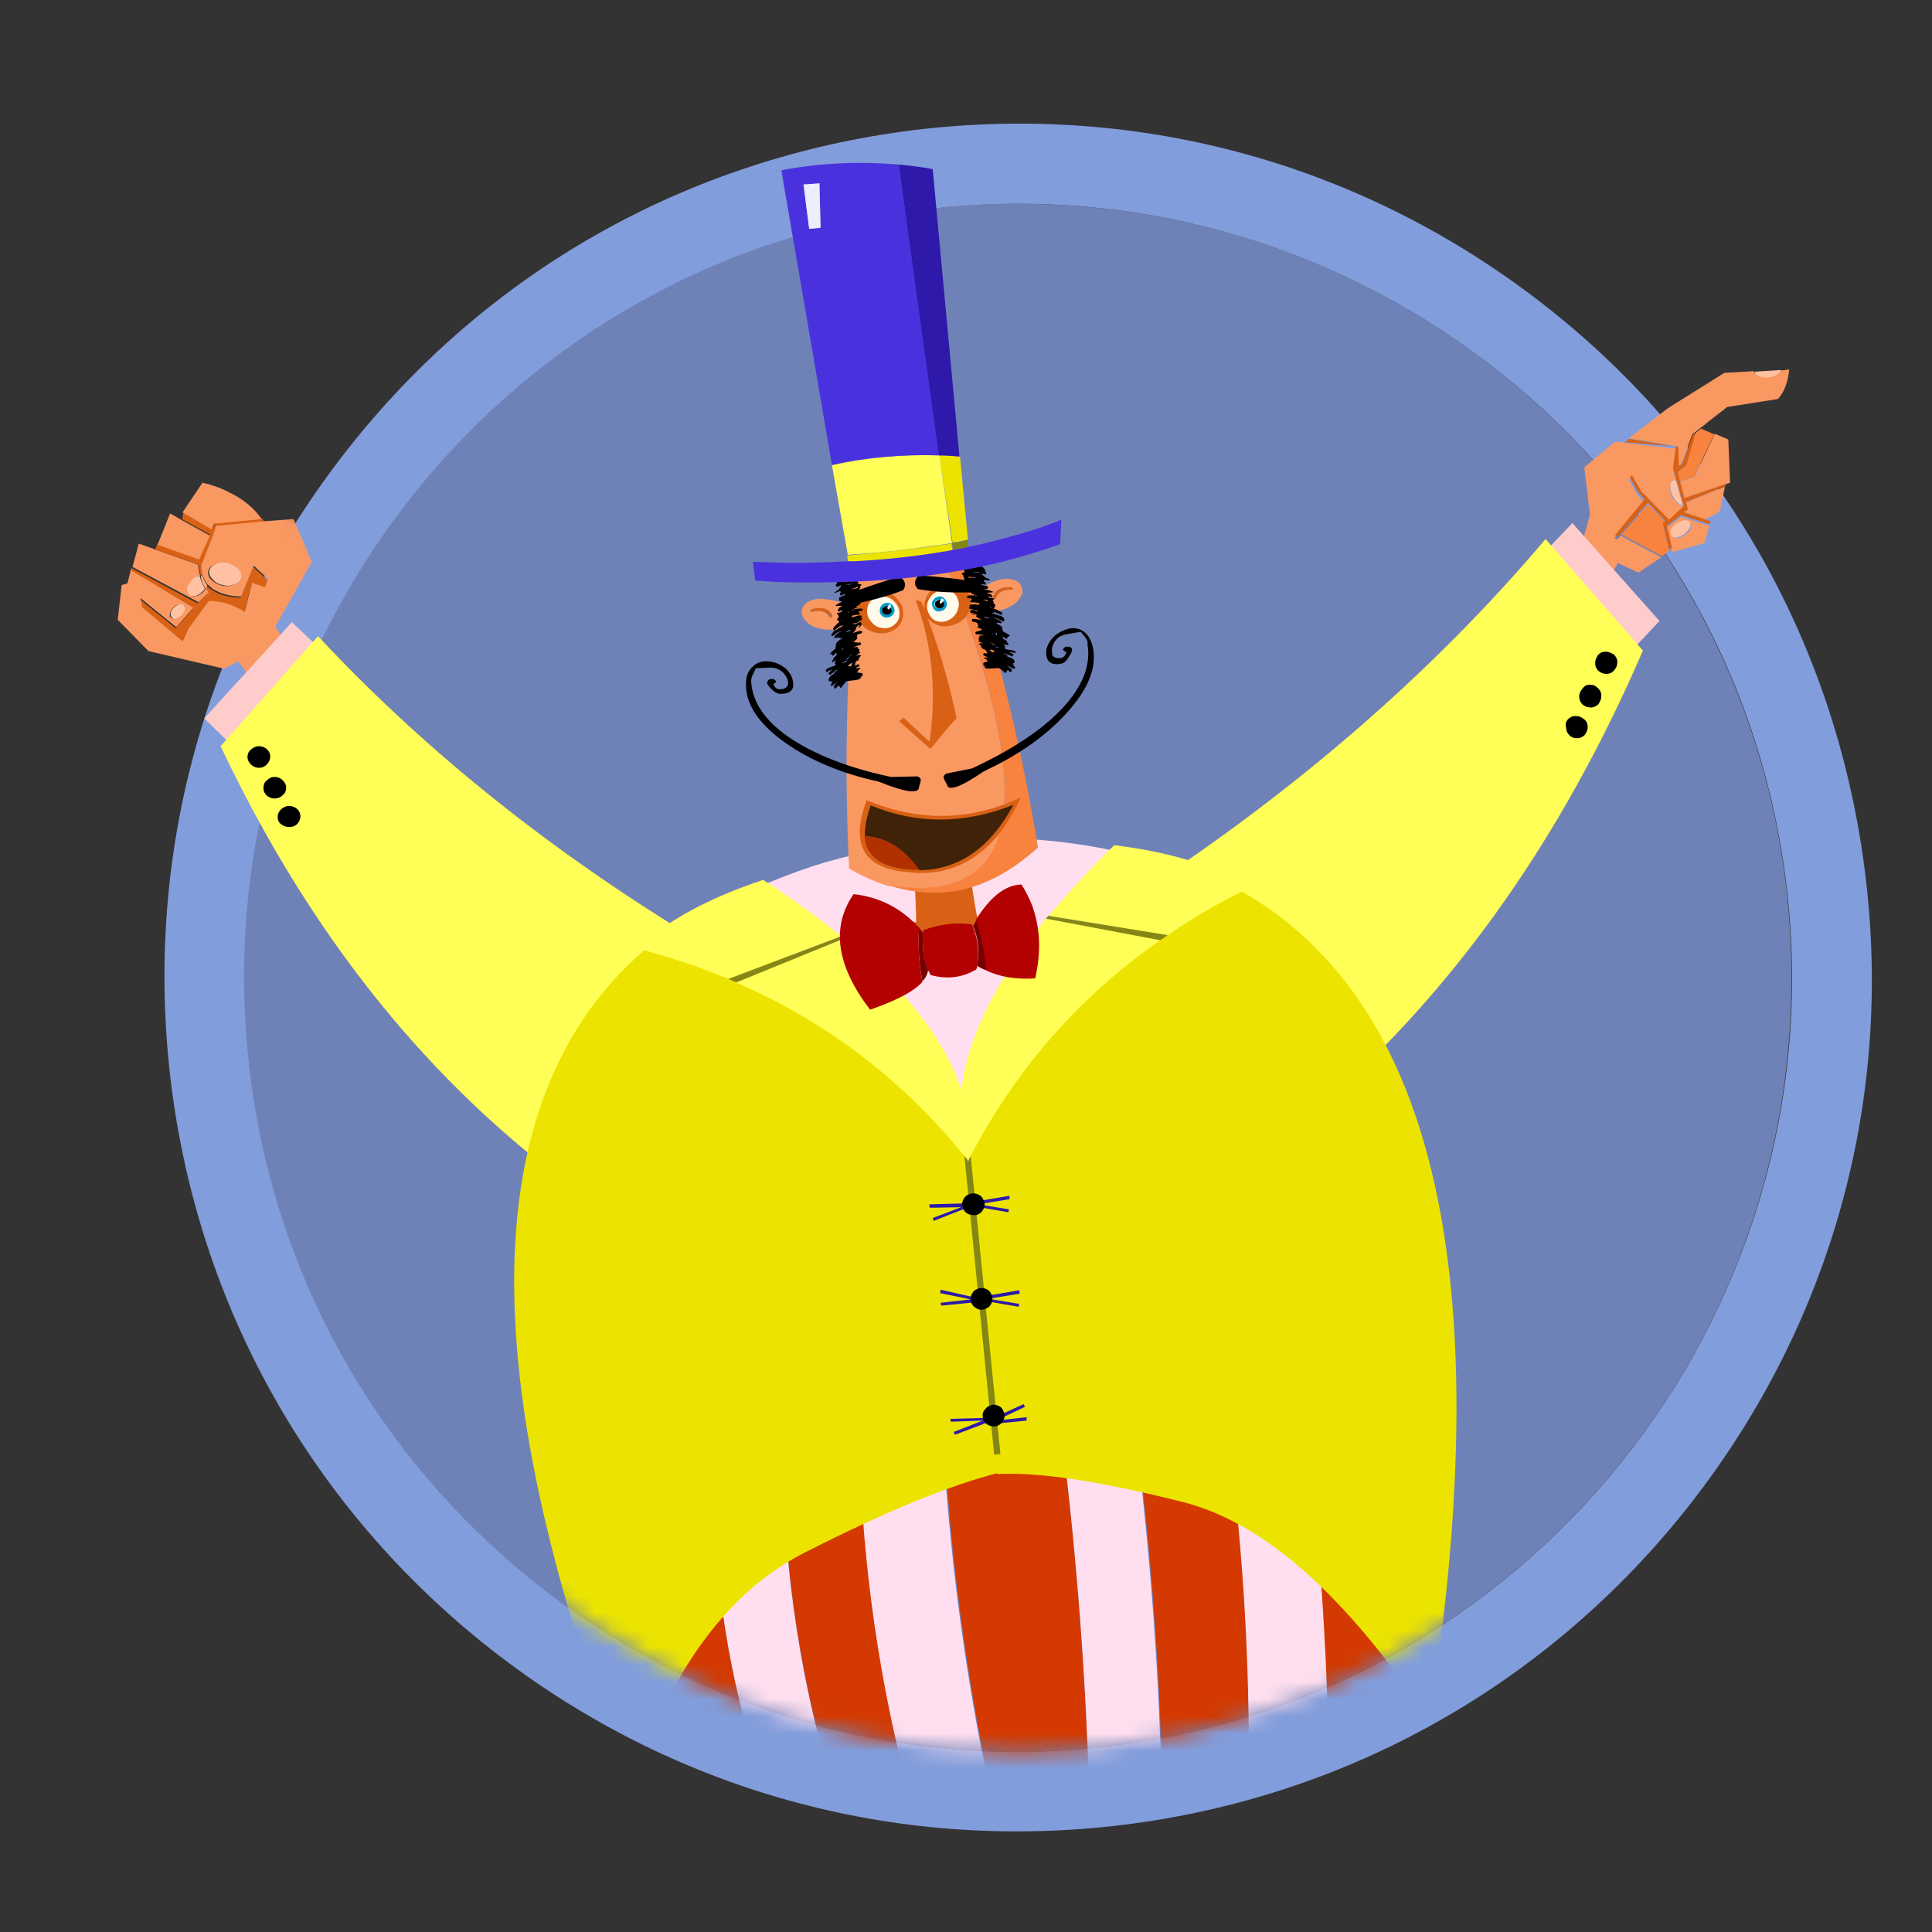 <svg width="112" height="112" viewBox="0 0 112 112" fill="none" xmlns="http://www.w3.org/2000/svg">
<rect x="0" y="0" width="112" height="112" fill="#333333" stroke="none"/>
<g id="Salaby 1" clip-path="url(#clip0_4361_2854)">
<g id="Layer 1">
<g id="Group">
<path id="Vector" d="M58.985 101.553C83.765 101.553 103.853 81.465 103.853 56.685C103.853 31.904 83.765 11.816 58.985 11.816C34.205 11.816 14.116 31.904 14.116 56.685C14.116 81.465 34.205 101.553 58.985 101.553Z" fill="#6F82B7"/>
<path id="Vector_2" d="M54.167 12.079C29.523 14.752 11.741 36.89 14.413 61.534C17.052 86.146 39.222 103.961 63.834 101.29C88.48 98.617 106.295 76.447 103.622 51.835C100.95 27.223 78.779 9.408 54.167 12.079ZM53.673 7.461C66.838 6.042 79.704 9.803 90.03 18.084C100.356 26.365 106.757 38.175 108.209 51.339C109.661 64.504 105.867 77.37 97.586 87.696C89.305 97.989 77.494 104.455 64.362 105.875C51.198 107.293 38.332 103.533 28.006 95.252C17.713 86.971 11.246 75.16 9.827 62.028C8.408 48.864 12.169 35.998 20.45 25.672C28.731 15.345 40.509 8.912 53.673 7.461Z" fill="#829DDB"/>
<g id="Clip path group">
<mask id="mask0_4361_2854" style="mask-type:luminance" maskUnits="userSpaceOnUse" x="3" y="5" width="104" height="97">
<g id="clippath">
<path id="Vector_3" d="M55.719 9.408C56.609 8.484 55.257 5.186 48.163 5.944C43.082 6.506 45.128 13.929 43.445 14.556C33.977 18.019 26.124 24.552 20.944 32.833C19.064 35.834 11.112 13.698 5.306 20.692C-2.975 30.622 13.653 54.838 14.38 61.503C17.052 86.149 39.222 103.964 63.834 101.291C88.48 98.619 106.295 76.482 103.623 51.836C103.095 46.921 101.775 42.269 99.829 38.013C98.212 34.45 108.209 22.407 105.767 19.439C104.085 17.394 90.162 24.256 88.15 22.54C79.638 15.282 68.453 11.19 56.543 11.883C55.719 11.917 55.191 9.969 55.719 9.409V9.408Z" fill="white"/>
</g>
</mask>
<g mask="url(#mask0_4361_2854)">
<g id="Group_2">
<g id="Group_3">
<g id="Layer5 368 FILL">
<path id="Vector_4" d="M11.972 33.953C12.037 34.019 12.137 34.118 12.268 34.184C12.697 34.481 13.258 34.646 13.951 34.646L14.676 32.864L15.501 33.622L15.336 34.117L14.577 33.852L14.149 35.535C13.489 35.139 12.796 34.908 12.069 34.908L10.882 36.525L10.552 37.25L8.21 35.27L8.11 34.742L10.189 36.425L11.179 35.304L7.55 33.127L7.616 32.929L11.444 34.975L12.037 34.413C11.972 34.348 11.938 34.282 11.906 34.216L11.872 34.182C11.938 34.051 11.972 33.985 11.972 33.951M15.204 30.061C15.238 30.127 15.27 30.192 15.336 30.258L12.565 30.523L12.368 31.116L11.708 32.799C11.708 32.997 11.708 33.195 11.774 33.361H11.643C11.577 33.163 11.543 32.964 11.511 32.733L9.003 31.843L9.135 31.513L11.543 32.371L12.17 30.985L10.553 30.094L10.653 29.632L12.335 30.622L12.501 30.292L15.206 30.061H15.204Z" fill="#D86115"/>
<path id="Vector_5" d="M11.543 33.393H11.577C11.643 33.657 11.742 33.887 11.874 34.118C11.84 34.184 11.808 34.25 11.742 34.283C11.61 34.415 11.479 34.514 11.314 34.548C11.148 34.581 11.017 34.581 10.917 34.482C10.818 34.416 10.786 34.317 10.786 34.152V34.118C10.819 33.953 10.885 33.821 11.017 33.656C11.116 33.524 11.248 33.425 11.413 33.391H11.545M10.355 35.01C10.486 34.976 10.586 35.01 10.651 35.043C10.717 35.109 10.751 35.209 10.751 35.308C10.751 35.44 10.685 35.539 10.586 35.638L10.52 35.704C10.454 35.77 10.355 35.836 10.257 35.869C10.159 35.903 10.059 35.903 9.993 35.836C9.928 35.77 9.894 35.704 9.894 35.605V35.571C9.894 35.44 9.96 35.34 10.059 35.241C10.125 35.175 10.191 35.109 10.29 35.076C10.29 35.042 10.322 35.042 10.356 35.01M13.82 32.964C13.985 33.13 14.051 33.295 14.017 33.459C13.983 33.622 13.852 33.789 13.654 33.855C13.457 33.954 13.192 33.986 12.961 33.921C12.698 33.887 12.467 33.755 12.334 33.59C12.169 33.425 12.103 33.26 12.137 33.096C12.17 32.932 12.268 32.799 12.467 32.7C12.49 32.7 12.512 32.689 12.533 32.666C12.73 32.567 12.961 32.567 13.226 32.6C13.423 32.7 13.654 32.798 13.82 32.963V32.964Z" fill="#FFC1A2"/>
<path id="Vector_6" d="M11.609 33.393H11.477C11.312 33.426 11.214 33.524 11.081 33.657C10.95 33.823 10.884 33.954 10.85 34.119V34.153C10.85 34.318 10.884 34.418 10.982 34.483C11.081 34.583 11.213 34.583 11.378 34.549C11.543 34.516 11.675 34.418 11.806 34.285C11.872 34.219 11.906 34.185 11.938 34.119C11.938 34.153 11.972 34.153 11.972 34.153C12.005 34.219 12.037 34.285 12.103 34.35L11.509 34.912L7.682 32.866L8.045 31.514L8.969 31.844L11.476 32.735C11.509 32.966 11.542 33.197 11.607 33.394M9.86 29.764L10.553 30.16L12.17 31.051L11.543 32.437L9.135 31.578L9.86 29.764ZM13.29 28.543C14.115 28.939 14.742 29.467 15.171 30.094L12.432 30.359L12.267 30.689L10.584 29.7L11.739 27.985C12.333 28.116 12.861 28.315 13.29 28.546M17.018 30.093L18.074 32.567L15.963 36.327L18.206 39.824L16.095 41.474L13.818 38.339L12.993 38.767L8.606 37.744L6.824 35.93L7.055 33.916L7.385 33.817L7.583 33.058L11.211 35.235L10.222 36.357L8.143 34.674L8.242 35.202L10.584 37.181L10.915 36.456L12.102 34.839C12.827 34.839 13.488 35.036 14.181 35.466L14.609 33.783L15.368 34.048L15.533 33.554L14.709 32.795L13.983 34.577C13.324 34.577 12.762 34.412 12.3 34.115C12.201 34.016 12.103 33.95 12.004 33.851C11.872 33.685 11.806 33.52 11.741 33.323C11.707 33.158 11.675 32.96 11.675 32.761L12.334 31.079L12.531 30.485L15.302 30.22L17.017 30.089M13.983 33.459C14.017 33.293 13.95 33.128 13.786 32.964C13.622 32.801 13.423 32.7 13.159 32.634C12.896 32.6 12.665 32.6 12.466 32.7C12.443 32.7 12.421 32.711 12.4 32.733C12.203 32.833 12.103 32.964 12.069 33.13C12.036 33.295 12.103 33.46 12.267 33.624C12.431 33.788 12.63 33.888 12.894 33.954C13.157 33.988 13.388 33.988 13.587 33.888C13.852 33.789 13.95 33.624 13.983 33.46M10.651 35.076C10.585 35.01 10.486 35.01 10.354 35.042C10.321 35.042 10.289 35.042 10.255 35.076C10.156 35.109 10.09 35.175 10.024 35.241C9.925 35.34 9.859 35.472 9.859 35.571V35.605C9.825 35.704 9.859 35.802 9.958 35.836C10.024 35.902 10.123 35.902 10.222 35.869C10.319 35.837 10.387 35.804 10.485 35.704C10.518 35.704 10.518 35.671 10.55 35.638C10.65 35.539 10.716 35.407 10.716 35.308C10.749 35.209 10.716 35.143 10.65 35.077L10.651 35.076Z" fill="#FA9862"/>
<path id="Vector_7" d="M11.741 33.393C11.806 33.59 11.872 33.755 12.004 33.921V33.954C11.97 34.02 11.97 34.086 11.938 34.152C11.773 33.921 11.675 33.69 11.641 33.426C11.641 33.361 11.707 33.361 11.741 33.393Z" fill="#FDAC80"/>
</g>
<g id="Layer5 369 MEMBER 0 MEMBER 0 MEMBER 0 FILL">
<path id="Vector_8" d="M13.357 43.126L11.84 41.642L16.92 36.065L18.934 37.979L13.357 43.126Z" fill="#FFCCCC"/>
</g>
<g id="Group_4">
<g id="Layer5 369 MEMBER 0 MEMBER 0 MEMBER 1 FILL">
<path id="Vector_9" d="M12.796 43.257L18.438 36.89C25.267 44.215 33.582 50.68 43.413 56.256C42.323 61.634 38.332 65.395 31.503 67.539C23.75 61.403 17.547 53.287 12.796 43.257Z" fill="#FFFF57"/>
</g>
<g id="Layer5 369 MEMBER 0 MEMBER 0 MEMBER 1 FILL_2">
<path id="Vector_10" d="M12.796 43.257L18.438 36.89C25.267 44.215 33.582 50.68 43.413 56.256C42.323 61.634 38.332 65.395 31.503 67.539C23.75 61.403 17.547 53.287 12.796 43.257Z" fill="#FFFF57"/>
</g>
</g>
<g id="Layer5 369 MEMBER 0 MEMBER 0 MEMBER 2 FILL">
<path id="Vector_11" d="M14.347 43.884C14.347 43.719 14.413 43.554 14.545 43.456C14.676 43.324 14.841 43.258 15.007 43.258C15.204 43.258 15.337 43.324 15.469 43.424C15.6 43.555 15.666 43.688 15.666 43.852C15.666 44.016 15.6 44.182 15.469 44.314C15.337 44.446 15.205 44.511 15.007 44.511C14.841 44.511 14.676 44.446 14.545 44.314C14.413 44.182 14.347 44.05 14.347 43.886V43.884Z" fill="black"/>
</g>
<g id="Layer5 369 MEMBER 0 MEMBER 0 MEMBER 3 FILL">
<path id="Vector_12" d="M15.469 46.127C15.337 45.996 15.271 45.863 15.271 45.665C15.271 45.5 15.337 45.335 15.469 45.237C15.601 45.105 15.732 45.039 15.931 45.039C16.096 45.039 16.261 45.105 16.393 45.237C16.524 45.368 16.59 45.501 16.59 45.665C16.59 45.829 16.524 45.996 16.393 46.094C16.261 46.225 16.096 46.291 15.931 46.291C15.733 46.291 15.601 46.225 15.469 46.126V46.127Z" fill="black"/>
</g>
<g id="Layer5 369 MEMBER 0 MEMBER 0 MEMBER 4 FILL">
<path id="Vector_13" d="M16.096 47.348C16.096 47.183 16.162 47.051 16.293 46.92C16.425 46.788 16.59 46.722 16.755 46.722C16.953 46.722 17.085 46.788 17.217 46.887C17.349 47.019 17.415 47.152 17.415 47.316C17.415 47.48 17.349 47.646 17.217 47.778C17.085 47.909 16.92 47.943 16.755 47.943C16.558 47.943 16.425 47.877 16.293 47.778C16.162 47.678 16.096 47.547 16.096 47.349V47.348Z" fill="black"/>
</g>
<g id="Layer5 372 FILL">
<path id="Vector_14" d="M96.959 32.007L96.925 31.841L96.628 30.588L97.453 29.961L99.102 30.489L98.805 31.479L96.957 32.007M97.948 30.292C97.883 30.192 97.783 30.16 97.652 30.192C97.486 30.226 97.355 30.258 97.223 30.39C97.058 30.489 96.96 30.621 96.926 30.752C96.861 30.884 96.893 31.017 96.96 31.083C97.026 31.182 97.125 31.214 97.29 31.182C97.422 31.148 97.587 31.083 97.719 30.985C97.884 30.853 97.95 30.754 98.016 30.622C98.016 30.457 98.016 30.358 97.95 30.292M97.586 29.73L97.817 29.565L97.717 29.137L99.994 28.213L99.697 29.665L98.807 30.127L97.586 29.73ZM97.387 27.916L98.245 27.651L99.4 25.144L100.193 25.474L100.292 27.982L100.029 28.081L97.621 28.906L97.39 27.916M91.844 27.091L93.627 25.607L94.188 25.641L94.154 25.674L97.156 26.005L96.991 27.258L97.156 27.852H96.991C96.925 27.885 96.859 27.951 96.826 28.049C96.826 28.082 96.826 28.115 96.792 28.148V28.314C96.792 28.445 96.826 28.578 96.891 28.71C96.957 28.907 97.089 29.04 97.222 29.172C97.288 29.238 97.353 29.271 97.419 29.303H97.519L97.584 29.501L96.726 30.293L95.34 28.875C95.241 28.809 95.175 28.71 95.109 28.644L94.581 27.72L94.45 27.819L94.912 28.677L95.308 29.106L93.593 31.185L93.758 31.284L93.956 31.053L96.298 32.306L94.978 33.197L93.79 32.635L91.711 36.264L89.666 34.087L91.745 31.382L92.173 29.831L91.844 27.093M103.26 21.483L103.722 21.417C103.656 22.11 103.459 22.704 103.063 23.132L100.127 23.594L98.94 24.518C98.84 24.617 98.709 24.715 98.609 24.783L98.279 25.047L98.114 25.147L97.486 26.862L97.289 26.993L97.255 25.872L94.418 25.41L96.694 23.661L99.96 21.616L101.675 21.517V21.55C101.709 21.649 101.807 21.715 101.938 21.781C102.104 21.847 102.301 21.847 102.5 21.847C102.731 21.813 102.896 21.747 103.028 21.649C103.159 21.616 103.225 21.55 103.259 21.484L103.26 21.483Z" fill="#FA9862"/>
<path id="Vector_15" d="M97.652 30.159C97.783 30.159 97.883 30.159 97.948 30.258C98.014 30.324 98.014 30.456 97.948 30.588C97.883 30.721 97.783 30.853 97.652 30.951C97.52 31.05 97.355 31.116 97.223 31.148C97.058 31.182 96.96 31.148 96.893 31.049C96.826 30.95 96.827 30.852 96.859 30.719C96.925 30.587 97.025 30.454 97.156 30.356C97.321 30.257 97.487 30.191 97.65 30.159M96.827 28.18C96.827 28.158 96.827 28.158 96.827 28.18V28.049C96.861 27.95 96.927 27.884 96.992 27.852H97.157L97.554 29.27C97.52 29.27 97.488 29.303 97.454 29.27C97.389 29.27 97.323 29.204 97.257 29.138C97.125 29.039 97.026 28.873 96.927 28.676C96.861 28.544 96.827 28.412 96.827 28.28C96.827 28.28 96.827 28.214 96.827 28.18ZM101.709 21.549L103.26 21.449V21.483C103.227 21.549 103.161 21.614 103.063 21.68C102.931 21.78 102.766 21.846 102.535 21.878C102.338 21.911 102.139 21.878 101.974 21.812C101.808 21.746 101.743 21.68 101.71 21.547L101.709 21.549Z" fill="#FFC1A2"/>
<path id="Vector_16" d="M96.53 30.258L96.399 30.39L96.761 31.941L96.333 32.238L93.991 30.985L95.542 29.236L96.532 30.26M98.212 27.651L97.353 27.916L97.222 27.388L97.716 27.026L98.278 25.112L98.608 24.847L99.367 25.178L98.212 27.651Z" fill="#F7833F"/>
<path id="Vector_17" d="M94.188 25.64L94.451 25.442L97.289 25.904L97.322 27.026L97.52 26.894L98.147 25.179L98.312 25.079L97.751 26.993L97.257 27.356L97.388 27.884L97.651 28.873L100.059 28.049L100.026 28.18L97.749 29.105L97.849 29.533L97.618 29.698L98.805 30.094L99.168 30.226L99.102 30.391L97.453 29.863L96.628 30.491L96.925 31.744L96.76 31.875L96.397 30.324L96.529 30.192L95.539 29.137L93.988 30.885L93.79 31.116L93.625 31.017L95.34 28.938L94.944 28.509L94.482 27.651L94.613 27.552L95.141 28.476C95.207 28.575 95.306 28.641 95.372 28.707L96.758 30.125L97.616 29.333L97.551 29.135L97.154 27.717L96.989 27.123L97.154 25.87L94.185 25.64H94.188Z" fill="#D86115"/>
</g>
<g id="Layer5 373 MEMBER 0 MEMBER 0 FILL">
<path id="Vector_18" d="M96.2 36L94.716 37.583L89.173 32.403L91.153 30.324L96.2 35.998V36Z" fill="#FFCCCC"/>
</g>
<g id="Layer5 373 MEMBER 0 MEMBER 1 FILL">
<path id="Vector_19" d="M76.899 63.844C70.102 61.831 66.177 58.037 65.022 52.428C74.689 46.227 82.904 39.166 89.6 31.248L95.242 37.715C90.623 48.404 84.519 57.114 76.898 63.844H76.899Z" fill="#FFFF57"/>
</g>
<g id="Layer5 373 MEMBER 0 MEMBER 2 FILL">
<path id="Vector_20" d="M93.561 37.946C93.692 38.077 93.758 38.21 93.758 38.374C93.758 38.571 93.692 38.736 93.561 38.868C93.462 39 93.298 39.066 93.132 39.066C92.935 39.066 92.802 39 92.671 38.9C92.539 38.769 92.473 38.636 92.473 38.438C92.473 38.273 92.539 38.108 92.638 37.976C92.738 37.845 92.901 37.779 93.067 37.779C93.264 37.779 93.397 37.845 93.561 37.944V37.946Z" fill="black"/>
</g>
<g id="Layer5 373 MEMBER 0 MEMBER 3 FILL">
<path id="Vector_21" d="M92.175 39.694C92.372 39.694 92.505 39.76 92.637 39.892C92.768 40.023 92.834 40.156 92.834 40.32C92.834 40.517 92.768 40.65 92.669 40.814C92.537 40.946 92.406 41.012 92.207 41.012C92.008 41.012 91.876 40.946 91.745 40.846C91.613 40.715 91.547 40.55 91.547 40.384C91.547 40.219 91.613 40.054 91.713 39.956C91.844 39.759 91.976 39.691 92.175 39.691V39.694Z" fill="black"/>
</g>
<g id="Layer5 373 MEMBER 0 MEMBER 4 FILL">
<path id="Vector_22" d="M90.888 41.706C91.02 41.574 91.151 41.508 91.35 41.508C91.549 41.508 91.68 41.574 91.844 41.706C91.976 41.805 92.042 41.971 92.042 42.134C92.042 42.298 91.976 42.465 91.876 42.596C91.745 42.728 91.613 42.794 91.448 42.794C91.251 42.794 91.118 42.76 90.986 42.629C90.855 42.497 90.789 42.364 90.789 42.166C90.723 41.969 90.789 41.836 90.888 41.705V41.706Z" fill="black"/>
</g>
<g id="Layer5 374 MEMBER 0 MEMBER 0 FILL">
<path id="Vector_23" d="M46.514 71.07C47.8 70.277 49.153 69.651 50.605 69.09C48.757 83.573 50.143 97.397 54.761 110.527C53.277 110.396 51.792 110.099 50.406 109.669C45.457 97.329 44.17 84.43 46.512 71.068M56.346 67.605C56.478 67.605 56.609 67.571 56.774 67.539C56.874 67.539 57.005 67.505 57.105 67.505C57.732 67.439 58.358 67.374 58.985 67.34C61.789 81.428 63.207 95.647 63.241 110.032C62.713 110.131 62.152 110.229 61.592 110.328C60.734 110.46 59.877 110.559 59.051 110.625C55.356 96.604 53.904 82.384 54.761 67.934C55.257 67.802 55.785 67.703 56.345 67.603M38.661 78.46C39.123 77.767 39.685 77.074 40.245 76.415C40.97 75.557 41.729 74.798 42.521 74.073C40.211 85.751 41.334 97.002 45.887 107.79C45.227 107.428 44.566 107.031 43.941 106.603C42.984 105.944 42.093 105.283 41.268 104.524C37.44 96.078 36.584 87.368 38.661 78.46ZM68.519 68.562C71.521 81.165 72.775 93.736 72.313 106.305C70.795 107.295 69.146 108.153 67.43 108.812C67.496 95.022 66.11 81.231 63.273 67.407C65.055 67.605 66.804 67.969 68.519 68.562ZM73.898 71.301C73.898 71.301 73.931 71.301 73.931 71.334C75.746 72.555 77.297 73.941 78.584 75.491C80.432 82.386 81.125 89.545 80.728 96.968C79.904 98.552 78.88 100.069 77.627 101.521C77.43 101.752 77.199 102.015 77 102.246C76.869 91.82 75.845 81.494 73.899 71.299L73.898 71.301Z" fill="#D33900"/>
<path id="Vector_24" d="M41.301 104.556C37.771 101.356 35.725 97.397 35.132 92.581C34.505 87.5 35.693 82.782 38.695 78.46C36.584 87.368 37.442 96.078 41.301 104.556ZM58.985 67.308C60.437 67.208 61.855 67.242 63.241 67.407C66.045 81.231 67.431 95.021 67.397 108.812C66.077 109.306 64.693 109.703 63.241 109.999C63.207 95.648 61.789 81.428 58.985 67.308ZM50.572 69.09C51.892 68.596 53.277 68.2 54.697 67.903C53.839 82.353 55.29 96.573 58.986 110.594C57.535 110.694 56.083 110.66 54.697 110.529C50.11 97.398 48.726 83.574 50.572 69.091M42.522 74.071C43.743 72.916 45.063 71.926 46.481 71.07C44.172 84.465 45.458 97.331 50.341 109.67C48.79 109.208 47.306 108.581 45.888 107.79C41.335 96.968 40.214 85.751 42.522 74.073M78.614 75.457C80.924 78.261 82.343 81.561 82.805 85.355C83.299 89.48 82.607 93.339 80.759 96.936C81.155 89.48 80.429 82.32 78.614 75.459M68.519 68.562C70.399 69.222 72.181 70.113 73.93 71.267C75.844 81.494 76.899 91.82 77.031 102.214C75.579 103.797 74.029 105.15 72.313 106.273C72.741 93.769 71.488 81.166 68.519 68.562Z" fill="#FFDFEF"/>
</g>
<g id="Layer5 375 FILL">
<path id="Vector_25" d="M63.703 53.518C63.506 53.683 63.34 53.848 63.175 54.012C62.813 54.342 62.482 54.671 62.152 55.035C59.479 57.708 57.334 60.677 55.685 63.976V64.009H55.652V63.976C53.409 61.072 50.703 58.598 47.568 56.519C47.172 56.255 46.743 55.992 46.347 55.727C46.15 55.595 45.951 55.496 45.754 55.364C45.72 55.331 45.688 55.331 45.654 55.299C45.061 54.936 44.433 54.606 43.806 54.275C42.882 53.813 41.958 53.351 41.002 52.955C42.816 51.866 44.83 50.975 47.106 50.217C49.251 49.524 51.593 49.062 54.166 48.864H54.2C56.773 48.567 59.149 48.534 61.392 48.798C63.767 49.063 65.912 49.557 67.89 50.25C67.032 50.844 66.208 51.471 65.417 52.098C64.855 52.527 64.327 52.989 63.8 53.451C63.734 53.484 63.734 53.516 63.7 53.516L63.703 53.518Z" fill="#FFDFEF"/>
</g>
<g id="Layer5 376 FILL">
<path id="Vector_26" d="M65.781 51.934C66.605 51.275 67.463 50.648 68.354 50.021C82.408 54.97 87.258 71.532 82.87 99.739C78.021 92.481 73.269 88.257 68.552 87.07C63.834 85.883 60.272 85.322 57.798 85.453L55.687 64.305C57.369 60.873 59.612 57.772 62.384 55C62.747 54.638 63.109 54.307 63.473 53.945C63.639 53.78 63.836 53.614 64.001 53.451C64.035 53.417 64.067 53.385 64.1 53.385C64.662 52.857 65.222 52.395 65.783 51.933L65.781 51.934Z" fill="#ECE400"/>
</g>
<g id="Layer5 377 FILL">
<path id="Vector_27" d="M47.338 56.453C50.605 58.63 53.409 61.237 55.751 64.239L57.862 85.387C55.024 86.112 51.33 87.63 46.777 89.94C42.191 92.216 38.793 96.869 36.55 103.83C26.389 77.403 27.708 60.413 40.541 52.791C41.531 53.219 42.521 53.681 43.477 54.177C44.137 54.508 44.764 54.87 45.391 55.233C45.425 55.233 45.457 55.266 45.457 55.266C45.688 55.398 45.885 55.497 46.084 55.629C46.546 55.926 46.942 56.19 47.338 56.453Z" fill="#ECE400"/>
</g>
<g id="Layer5 378 FILL">
<path id="Vector_28" d="M53.112 55.629C53.146 54.046 53.112 52.165 52.947 49.987L56.114 49.657C56.377 51.801 56.707 53.682 57.07 55.199C55.849 56.255 54.497 56.386 53.111 55.628L53.112 55.629Z" fill="#D86115"/>
</g>
<g id="Layer5 379 FILL">
<path id="Vector_29" d="M59.974 51.703L60.371 55.464L54.928 58.302C54.828 54.97 56.511 52.759 59.974 51.703Z" fill="#FFDFEF"/>
</g>
<g id="Layer5 380 FILL">
<path id="Vector_30" d="M49.78 56.519L49.384 52.759C52.98 53.122 55.092 54.936 55.685 58.236L49.78 56.521V56.519Z" fill="#FFDFEF"/>
</g>
<g id="Layer5 381 FILL">
<path id="Vector_31" d="M53.904 70.014L53.871 69.817L56.246 69.751L56.312 69.916L54.135 70.774L54.069 70.609L55.719 69.982L53.904 70.015V70.014Z" fill="#2E19AB"/>
</g>
<g id="Layer5 382 FILL">
<path id="Vector_32" d="M54.498 74.963L54.532 74.766L56.842 75.293L56.875 75.459L54.565 75.69L54.532 75.524L56.28 75.327L54.498 74.964V74.963Z" fill="#2E19AB"/>
</g>
<g id="Layer5 383 FILL">
<path id="Vector_33" d="M57.467 82.187L57.533 82.352L55.356 83.177L55.29 83.012L56.973 82.352L55.125 82.418L55.091 82.253L57.467 82.187Z" fill="#2E19AB"/>
</g>
<g id="Layer5 384 FILL">
<path id="Vector_34" d="M55.884 66.78L56.246 66.746L57.995 84.298L57.632 84.332L55.884 66.78Z" fill="#868615"/>
</g>
<g id="Layer5 385 FILL">
<path id="Vector_35" d="M56.115 67.308L55.984 66.846C54.928 62.92 56.478 58.367 60.668 53.22L67.3 54.473C62.516 57.805 58.788 62.094 56.115 67.306M67.991 54.012C67.892 54.078 67.794 54.144 67.695 54.243L60.8 53.088C60.865 52.989 60.931 52.923 60.997 52.857C62.053 51.604 63.24 50.316 64.594 48.997C67.86 49.393 70.499 50.218 72.544 51.439C70.927 52.164 69.41 53.056 67.991 54.012Z" fill="#FFFF57"/>
<path id="Vector_36" d="M67.695 54.211C67.563 54.31 67.398 54.408 67.266 54.508L60.634 53.255C60.7 53.189 60.734 53.123 60.766 53.089L67.695 54.211Z" fill="#868615"/>
</g>
<g id="Layer5 386 FILL">
<path id="Vector_37" d="M56.181 66.814L56.147 67.308C52.485 62.721 47.998 59.258 42.654 56.948L48.922 54.407C54.036 58.629 56.478 62.754 56.179 66.812M48.527 54.079C48.593 54.145 48.659 54.211 48.758 54.277L42.226 56.75C42.126 56.685 42.028 56.651 41.895 56.619C40.312 55.959 38.629 55.432 36.914 54.97C38.696 53.353 41.136 52.034 44.239 51.01C45.822 52.034 47.24 53.056 48.527 54.079Z" fill="#FFFF57"/>
<path id="Vector_38" d="M48.758 54.277C48.824 54.31 48.857 54.376 48.923 54.408L42.688 56.949C42.522 56.883 42.357 56.818 42.226 56.752L48.758 54.278V54.277Z" fill="#868615"/>
</g>
<g id="Layer5 387 FILL">
<path id="Vector_39" d="M56.741 75.194L59.083 74.798L59.117 74.995L57.302 75.292L59.084 75.589L59.051 75.754L56.741 75.358V75.192V75.194Z" fill="#2E19AB"/>
</g>
<g id="Layer5 388 FILL">
<path id="Vector_40" d="M57.73 82.352L59.513 82.155V82.352L57.203 82.583L57.169 82.386L59.346 81.396L59.412 81.561L57.729 82.354L57.73 82.352Z" fill="#2E19AB"/>
</g>
<g id="Layer5 389 FILL">
<path id="Vector_41" d="M56.147 69.881L56.181 69.716L58.523 69.32V69.517L56.708 69.814L58.491 70.111L58.457 70.276L56.147 69.88V69.881Z" fill="#2E19AB"/>
</g>
<g id="Layer5 390 MEMBER 0 FILL">
<path id="Vector_42" d="M56.016 70.311C55.884 70.211 55.818 70.08 55.785 69.882C55.751 69.717 55.818 69.552 55.916 69.42C56.014 69.289 56.147 69.223 56.345 69.189C56.51 69.156 56.707 69.223 56.839 69.321C56.97 69.42 57.036 69.586 57.07 69.749C57.103 69.913 57.036 70.08 56.938 70.211C56.84 70.343 56.675 70.442 56.51 70.442C56.279 70.442 56.147 70.409 56.016 70.311Z" fill="black"/>
</g>
<g id="Layer5 391 MEMBER 0 FILL">
<path id="Vector_43" d="M56.51 75.787C56.378 75.688 56.279 75.523 56.279 75.359C56.245 75.194 56.312 75.029 56.41 74.897C56.508 74.766 56.674 74.7 56.839 74.666C57.036 74.666 57.169 74.7 57.301 74.798C57.432 74.897 57.498 75.062 57.532 75.226C57.532 75.391 57.498 75.556 57.4 75.688C57.302 75.82 57.137 75.885 56.972 75.919C56.807 75.953 56.641 75.885 56.51 75.787Z" fill="black"/>
</g>
<g id="Layer5 392 MEMBER 0 FILL">
<path id="Vector_44" d="M57.995 81.561C58.127 81.661 58.192 81.826 58.226 81.99C58.26 82.153 58.192 82.32 58.094 82.452C57.996 82.583 57.831 82.683 57.666 82.683C57.501 82.716 57.336 82.649 57.204 82.551C57.072 82.453 56.973 82.286 56.973 82.123C56.939 81.957 57.007 81.792 57.138 81.661C57.237 81.529 57.401 81.463 57.566 81.43C57.698 81.43 57.863 81.463 57.995 81.561Z" fill="black"/>
</g>
<g id="Layer5 393 FILL">
<path id="Vector_45" d="M51.132 52.725C51.33 52.891 51.561 52.99 51.857 53.121C52.716 53.484 53.738 53.616 54.926 53.518C56.113 53.386 57.071 53.089 57.862 52.528C58.125 52.363 58.324 52.165 58.489 52L59.017 51.934C58.82 52.265 58.523 52.562 58.127 52.858C57.302 53.452 56.246 53.815 54.992 53.947C53.739 54.079 52.65 53.914 51.692 53.519C51.23 53.322 50.868 53.057 50.603 52.794L51.131 52.728L51.132 52.725Z" fill="#D86115"/>
</g>
<g id="Layer5 394 MEMBER 0 FILL">
<path id="Vector_46" d="M56.643 55.992C56.808 55.167 56.709 54.408 56.412 53.682C56.477 53.582 56.543 53.451 56.609 53.319C56.906 54.243 57.103 55.199 57.203 56.255C56.972 56.189 56.806 56.09 56.641 55.99M53.508 54.079C53.442 54.838 53.542 55.563 53.805 56.224C53.771 56.455 53.673 56.686 53.474 56.883C53.277 55.927 53.211 54.87 53.277 53.749C53.343 53.88 53.442 53.98 53.508 54.079Z" fill="#750000"/>
<path id="Vector_47" d="M59.216 51.274C59.447 51.636 59.644 52.032 59.81 52.429C60.304 53.749 60.371 55.167 60.007 56.718C58.951 56.784 57.994 56.652 57.169 56.256C57.07 55.233 56.906 54.243 56.576 53.32C57.4 52 58.258 51.307 59.215 51.275M53.277 53.781C53.211 54.902 53.277 55.926 53.475 56.916C52.98 57.477 51.957 58.005 50.439 58.533C48.493 55.992 48.163 53.749 49.483 51.835C50.967 52 52.222 52.627 53.277 53.781ZM53.805 56.256C53.542 55.597 53.442 54.87 53.508 54.111C53.508 54.046 53.508 53.98 53.542 53.914C54.466 53.584 55.39 53.452 56.312 53.584C56.346 53.617 56.378 53.683 56.412 53.749C56.709 54.474 56.774 55.233 56.643 56.059C56.643 56.092 56.609 56.125 56.609 56.19C55.785 56.685 54.894 56.784 53.937 56.521C53.904 56.389 53.837 56.323 53.805 56.256Z" fill="#B30000"/>
</g>
<path id="Layer5 395 1 STROKES" d="M56.51 32.271L48.723 33.13" stroke="#FF0000" stroke-width="0.29" stroke-linecap="round" stroke-linejoin="round"/>
<g id="Layer5 395 MEMBER 0 FILL">
<path id="Vector_48" d="M49.549 33.69C51.297 33.03 53.08 32.733 54.894 32.831C60.305 46.424 59.15 52.594 51.43 51.339C50.705 51.108 49.946 50.778 49.22 50.35C48.957 44.807 49.055 39.264 49.55 33.688L49.549 33.69Z" fill="#FA9862"/>
<path id="Vector_49" d="M54.894 32.799C55.356 32.833 55.818 32.865 56.28 32.931C57.995 38.276 59.282 43.686 60.173 49.13C58.49 50.648 56.776 51.506 55.027 51.703C53.84 51.835 52.651 51.703 51.464 51.307C59.151 52.594 60.306 46.392 54.895 32.799H54.894Z" fill="#F7833F"/>
</g>
<g id="Layer5 395 MEMBER 1 FILL">
<path id="Vector_50" d="M46.942 34.844C47.205 34.713 47.536 34.679 47.898 34.745C48.162 34.779 48.691 34.877 49.482 35.075L49.448 36.462C48.524 36.495 47.897 36.527 47.634 36.462C47.271 36.396 46.974 36.264 46.776 36.065C46.578 35.868 46.445 35.637 46.479 35.406C46.512 35.141 46.678 34.977 46.941 34.844M48.229 35.701C48.031 35.273 47.635 35.14 46.976 35.339V35.47C47.537 35.305 47.932 35.437 48.097 35.833L48.229 35.701Z" fill="#FA9862"/>
<path id="Vector_51" d="M47.009 35.339C47.669 35.141 48.065 35.273 48.262 35.701L48.163 35.833C47.998 35.437 47.601 35.339 47.041 35.47L47.008 35.339H47.009Z" fill="#D86115"/>
</g>
<g id="Layer5 395 MEMBER 2 FILL">
<path id="Vector_52" d="M57.698 33.69C58.029 33.558 58.358 33.524 58.654 33.59C58.951 33.656 59.148 33.788 59.216 34.019C59.315 34.25 59.282 34.481 59.084 34.712C58.919 34.976 58.656 35.14 58.325 35.273C58.062 35.372 57.698 35.47 57.17 35.57C57.039 35.273 56.939 34.811 56.873 34.152C57.17 33.921 57.467 33.755 57.698 33.69ZM57.698 34.779C57.797 34.35 58.127 34.152 58.721 34.185L58.688 34.054C57.995 34.02 57.632 34.219 57.566 34.681L57.698 34.78V34.779Z" fill="#FA9862"/>
<path id="Vector_53" d="M58.72 34.184C58.126 34.15 57.796 34.349 57.697 34.777L57.565 34.678C57.664 34.216 58.027 33.985 58.686 34.051L58.72 34.182V34.184Z" fill="#D86115"/>
</g>
<g id="Layer5 395 MEMBER 3 FILL">
<path id="Vector_54" d="M62.944 36.989C62.812 36.824 62.713 36.693 62.647 36.627L61.889 36.758C61.46 36.824 61.196 37.023 61.064 37.352C60.965 37.549 60.965 37.715 60.998 37.913C60.998 37.979 61.032 38.045 61.097 38.079C61.197 38.144 61.328 38.178 61.526 38.144C61.625 38.111 61.723 38.045 61.757 37.947C61.791 37.913 61.791 37.848 61.823 37.782C61.757 37.782 61.691 37.748 61.657 37.716C61.657 37.682 61.624 37.682 61.624 37.65C61.657 37.584 61.69 37.551 61.69 37.551C61.723 37.517 61.789 37.485 61.821 37.485C61.921 37.485 61.986 37.485 62.052 37.519C62.118 37.552 62.152 37.618 62.152 37.65C62.152 37.716 62.118 37.848 61.986 38.046C61.855 38.277 61.69 38.443 61.525 38.475C61.03 38.574 60.732 38.409 60.666 38.046C60.6 37.716 60.7 37.387 60.929 37.09C61.16 36.793 61.424 36.628 61.788 36.497C62.15 36.365 62.481 36.397 62.744 36.562C63.074 36.76 63.272 37.09 63.371 37.618C63.569 38.739 63.074 39.96 61.853 41.313C60.666 42.633 59.083 43.754 57.103 44.678C57.103 44.712 57.07 44.712 57.038 44.712C55.685 45.636 54.959 45.899 54.893 45.471C54.793 45.305 54.727 45.174 54.695 45.042C54.695 44.976 54.761 44.911 54.861 44.845L56.344 44.548C58.687 43.459 60.469 42.272 61.624 41.017C62.779 39.764 63.241 38.543 63.042 37.355C63.076 37.19 63.01 37.09 62.943 36.992L62.944 36.989Z" fill="black"/>
</g>
<g id="Layer5 395 MEMBER 4 FILL">
<path id="Vector_55" d="M44.7 39.925C44.534 39.76 44.469 39.628 44.469 39.595C44.469 39.529 44.502 39.495 44.534 39.43C44.6 39.364 44.666 39.364 44.732 39.364C44.798 39.364 44.863 39.364 44.897 39.397C44.897 39.397 44.931 39.431 44.996 39.497C44.996 39.519 44.985 39.541 44.963 39.563C44.929 39.596 44.897 39.628 44.831 39.662C44.865 39.728 44.897 39.794 44.931 39.827C44.996 39.927 45.096 39.959 45.227 39.959C45.425 39.959 45.558 39.893 45.624 39.794C45.689 39.728 45.689 39.694 45.689 39.596C45.689 39.431 45.624 39.266 45.492 39.102C45.295 38.837 44.964 38.674 44.568 38.706L43.809 38.739C43.776 38.839 43.71 38.97 43.612 39.168C43.578 39.234 43.546 39.365 43.546 39.498C43.612 40.685 44.338 41.775 45.723 42.731C47.175 43.721 49.154 44.513 51.662 45.041L53.179 45.007C53.279 45.041 53.345 45.107 53.377 45.172C53.377 45.304 53.343 45.437 53.277 45.601C53.311 46.029 52.552 45.963 51.001 45.336C50.935 45.336 50.935 45.303 50.902 45.303C48.79 44.841 46.976 44.082 45.524 43.06C44.04 42.004 43.281 40.915 43.248 39.794C43.214 39.266 43.347 38.903 43.644 38.639C43.875 38.408 44.172 38.308 44.568 38.342C44.931 38.375 45.227 38.507 45.524 38.738C45.821 39.003 45.953 39.266 45.986 39.628C46.02 40.025 45.755 40.222 45.261 40.222C45.062 40.222 44.898 40.123 44.7 39.925Z" fill="black"/>
</g>
<g id="Layer5 395 MEMBER 5 FILL">
<path id="Vector_56" d="M50.11 34.448C50.407 34.251 50.77 34.184 51.134 34.251C51.53 34.317 51.827 34.482 52.058 34.779C52.255 35.01 52.355 35.241 52.355 35.504V35.701C52.321 35.932 52.223 36.163 52.058 36.329C51.992 36.394 51.926 36.46 51.86 36.494C51.564 36.691 51.233 36.758 50.837 36.691C50.672 36.658 50.474 36.592 50.343 36.526C50.178 36.427 50.046 36.329 49.914 36.163C49.783 35.998 49.683 35.801 49.651 35.602C49.618 35.47 49.618 35.337 49.651 35.239C49.618 34.909 49.783 34.646 50.113 34.447M51.1 36.362C51.363 36.396 51.594 36.362 51.793 36.231C51.991 36.099 52.124 35.9 52.156 35.637C52.189 35.406 52.122 35.175 51.958 34.944C51.793 34.747 51.596 34.614 51.331 34.548C51.068 34.514 50.837 34.548 50.638 34.679C50.441 34.811 50.308 35.01 50.308 35.241C50.274 35.505 50.341 35.703 50.505 35.934C50.637 36.198 50.836 36.33 51.099 36.362H51.1Z" fill="#D86115"/>
<path id="Vector_57" d="M51.793 36.263C51.596 36.394 51.365 36.46 51.1 36.394C50.837 36.361 50.638 36.229 50.473 35.998C50.308 35.801 50.242 35.57 50.276 35.305C50.309 35.074 50.407 34.877 50.606 34.744C50.805 34.611 51.034 34.579 51.299 34.612C51.562 34.646 51.761 34.777 51.926 35.008C52.091 35.206 52.157 35.437 52.124 35.701C52.124 35.932 51.992 36.098 51.793 36.263Z" fill="#FFFAE9"/>
</g>
<g id="Layer5 395 MEMBER 6 FILL">
<path id="Vector_58" d="M51.001 35.438C51.001 35.339 51.001 35.207 51.1 35.108C51.166 35.008 51.265 34.976 51.397 34.943C51.496 34.943 51.594 34.943 51.694 35.042C51.793 35.108 51.825 35.207 51.859 35.339C51.859 35.438 51.859 35.536 51.759 35.636C51.694 35.735 51.594 35.767 51.462 35.801C51.331 35.801 51.231 35.801 51.132 35.701C51.033 35.602 51.001 35.536 51.001 35.437M51.132 35.405C51.132 35.47 51.166 35.536 51.231 35.57C51.297 35.603 51.331 35.636 51.429 35.636C51.495 35.636 51.56 35.602 51.594 35.536C51.628 35.47 51.66 35.405 51.66 35.371C51.66 35.337 51.626 35.272 51.594 35.239L51.66 35.174L51.56 35.074L51.495 35.174H51.363C51.297 35.174 51.231 35.207 51.198 35.273C51.164 35.273 51.132 35.339 51.132 35.405Z" fill="#0099CE"/>
<path id="Vector_59" d="M51.429 35.207L51.495 35.108L51.56 35.008L51.66 35.108L51.594 35.174L51.462 35.273L51.429 35.207Z" fill="white"/>
<path id="Vector_60" d="M51.232 35.57C51.166 35.536 51.132 35.47 51.132 35.405C51.132 35.339 51.132 35.273 51.198 35.239C51.232 35.174 51.297 35.174 51.363 35.14H51.495L51.429 35.239L51.495 35.339L51.627 35.239C51.66 35.273 51.66 35.305 51.692 35.371C51.692 35.437 51.692 35.503 51.627 35.536C51.593 35.602 51.527 35.636 51.461 35.636C51.362 35.636 51.296 35.636 51.23 35.57H51.232Z" fill="black"/>
</g>
<g id="Layer5 395 MEMBER 7 MEMBER 0 FILL">
<path id="Vector_61" d="M48.955 35.108L48.625 34.646C49.846 34.151 51.033 33.755 52.156 33.425C52.486 33.656 52.552 33.919 52.353 34.217C51.298 34.614 50.176 34.91 48.955 35.108Z" fill="black"/>
</g>
<g id="Layer5 395 MEMBER 8 FILL">
<path id="Vector_62" d="M54.498 33.921C54.86 33.755 55.191 33.755 55.521 33.887C55.852 34.019 56.083 34.217 56.214 34.546C56.248 34.678 56.28 34.777 56.28 34.909C56.28 35.106 56.246 35.305 56.148 35.503C56.049 35.668 55.951 35.833 55.818 35.931C55.685 36.029 55.555 36.128 55.356 36.196C54.993 36.327 54.663 36.361 54.333 36.229C54.233 36.196 54.167 36.163 54.069 36.098C53.872 35.966 53.707 35.801 53.641 35.57C53.607 35.504 53.607 35.438 53.575 35.372C53.541 35.141 53.575 34.878 53.707 34.614C53.872 34.283 54.135 34.052 54.498 33.921ZM53.838 34.779C53.707 35.01 53.707 35.241 53.805 35.472C53.904 35.703 54.036 35.868 54.267 35.966C54.498 36.065 54.729 36.065 54.96 35.932C55.191 35.833 55.388 35.668 55.487 35.405C55.587 35.174 55.619 34.943 55.521 34.712C55.455 34.481 55.29 34.315 55.059 34.217C54.828 34.118 54.597 34.152 54.366 34.251C54.135 34.35 53.97 34.548 53.838 34.779Z" fill="#D86115"/>
<path id="Vector_63" d="M53.805 35.472C53.706 35.241 53.739 35.01 53.839 34.779C53.938 34.548 54.135 34.383 54.366 34.285C54.597 34.187 54.828 34.185 55.059 34.251C55.29 34.35 55.456 34.516 55.521 34.745C55.621 34.976 55.587 35.207 55.488 35.438C55.388 35.669 55.191 35.867 54.96 35.966C54.729 36.065 54.498 36.065 54.267 36C54.036 35.9 53.904 35.735 53.805 35.472Z" fill="#FFFAE9"/>
</g>
<g id="Layer5 395 MEMBER 9 FILL">
<path id="Vector_64" d="M54.201 35.372C54.102 35.307 54.07 35.207 54.036 35.076C54.002 34.944 54.036 34.845 54.136 34.745C54.201 34.646 54.301 34.614 54.432 34.58C54.532 34.58 54.63 34.58 54.729 34.679C54.828 34.779 54.861 34.845 54.894 34.976C54.894 35.076 54.894 35.174 54.795 35.273C54.729 35.372 54.63 35.405 54.498 35.438C54.399 35.472 54.267 35.438 54.201 35.372ZM54.696 35.01C54.696 34.976 54.662 34.91 54.63 34.878L54.696 34.812L54.596 34.713L54.497 34.812C54.463 34.812 54.431 34.812 54.397 34.779C54.331 34.779 54.266 34.812 54.232 34.878C54.199 34.944 54.166 34.978 54.166 35.043C54.166 35.109 54.2 35.175 54.266 35.209C54.331 35.242 54.365 35.274 54.463 35.274C54.529 35.274 54.595 35.241 54.628 35.175C54.694 35.141 54.728 35.076 54.694 35.01H54.696Z" fill="#0099CE"/>
<path id="Vector_65" d="M54.729 34.811L54.663 34.877L54.532 34.976L54.466 34.877L54.532 34.777L54.631 34.678L54.73 34.81L54.729 34.811Z" fill="white"/>
<path id="Vector_66" d="M54.663 34.877C54.697 34.91 54.697 34.943 54.729 35.008C54.729 35.074 54.729 35.14 54.663 35.173C54.63 35.239 54.564 35.273 54.498 35.273C54.432 35.273 54.366 35.273 54.301 35.207C54.235 35.173 54.201 35.108 54.201 35.042C54.201 34.976 54.201 34.91 54.267 34.877C54.301 34.811 54.366 34.811 54.432 34.777C54.466 34.777 54.498 34.777 54.532 34.811L54.466 34.91L54.532 35.01L54.663 34.878V34.877Z" fill="black"/>
</g>
<g id="Layer5 395 MEMBER 10 MEMBER 0 FILL">
<path id="Vector_67" d="M53.211 34.151C52.98 33.92 52.98 33.657 53.245 33.359C54.4 33.425 55.621 33.556 56.94 33.788L56.742 34.315C55.521 34.381 54.334 34.349 53.211 34.15V34.151Z" fill="black"/>
</g>
<g id="Layer5 395 MEMBER 11 MEMBER 0 FILL">
<path id="Vector_68" d="M48.956 33.524C48.989 33.491 49.055 33.491 49.055 33.491C49.121 33.491 49.154 33.556 49.187 33.688C49.483 33.589 49.681 33.622 49.748 33.754V33.853C49.847 33.853 49.913 33.853 49.945 33.919C49.923 33.941 49.89 33.964 49.846 33.985C49.868 34.007 49.88 34.029 49.88 34.051C49.88 34.084 49.846 34.117 49.814 34.15V34.249C49.814 34.249 49.78 34.283 49.814 34.283H49.714C49.681 34.317 49.615 34.317 49.583 34.349C49.648 34.349 49.714 34.315 49.78 34.315H49.846V34.381H49.88V34.578C49.913 34.578 49.88 34.612 49.846 34.612H49.78V34.546H49.746C49.581 34.58 49.416 34.612 49.285 34.678C49.285 34.712 49.251 34.744 49.219 34.744C49.318 34.71 49.482 34.71 49.647 34.678H49.681C49.681 34.678 49.714 34.712 49.714 34.744V34.809C49.681 34.809 49.681 34.843 49.681 34.843C49.45 34.877 49.285 34.909 49.187 34.943H49.22C49.242 34.943 49.264 34.931 49.286 34.909C49.451 34.875 49.616 34.875 49.78 34.843V34.877L49.814 34.91C49.847 34.91 49.847 34.944 49.88 34.944H49.913C49.847 35.043 49.748 35.109 49.65 35.141L49.684 35.207C49.65 35.241 49.552 35.273 49.353 35.404C49.387 35.404 49.419 35.371 49.453 35.371C49.486 35.337 49.518 35.337 49.552 35.305H49.618C49.815 35.272 49.948 35.272 50.014 35.305V35.371C50.014 35.371 49.98 35.404 49.914 35.404C49.881 35.404 49.849 35.438 49.783 35.438V35.504L49.816 35.538C49.839 35.56 49.85 35.582 49.85 35.603C49.816 35.603 49.784 35.637 49.784 35.637H49.653C49.553 35.67 49.455 35.67 49.389 35.703V35.802C49.521 35.736 49.686 35.703 49.884 35.67L49.917 35.704C49.951 35.704 49.951 35.738 49.983 35.738C49.961 35.738 49.939 35.749 49.917 35.771L49.852 35.837C49.874 35.837 49.896 35.826 49.917 35.803C49.951 35.803 49.983 35.803 49.983 35.837C49.961 35.859 49.95 35.882 49.95 35.903V35.969C49.916 35.969 49.884 35.969 49.818 36.002C49.752 36.068 49.653 36.134 49.521 36.134H49.487C49.487 36.134 49.454 36.134 49.454 36.167H49.52C49.542 36.167 49.553 36.179 49.553 36.201C49.685 36.135 49.784 36.069 49.816 36.069C49.882 36.069 49.916 36.069 49.916 36.103C49.916 36.137 49.95 36.137 49.95 36.169C49.95 36.201 49.95 36.235 49.916 36.268C49.882 36.302 49.85 36.334 49.85 36.368C49.806 36.412 49.784 36.412 49.784 36.368V36.302H49.85C49.85 36.279 49.839 36.258 49.816 36.236C49.783 36.236 49.751 36.27 49.717 36.27V36.303C49.717 36.303 49.684 36.337 49.586 36.403C49.619 36.403 49.651 36.436 49.651 36.436C49.651 36.436 49.618 36.47 49.586 36.536C49.552 36.569 49.52 36.602 49.52 36.602L49.553 36.536C49.553 36.536 49.52 36.536 49.553 36.569C49.52 36.635 49.454 36.701 49.356 36.734C49.521 36.669 49.686 36.603 49.884 36.569C49.906 36.569 49.928 36.581 49.95 36.603C49.983 36.603 49.983 36.636 49.983 36.636L49.95 36.702C49.884 36.736 49.818 36.736 49.752 36.768C49.718 36.768 49.718 36.802 49.686 36.834V36.999H49.72C49.72 36.999 49.686 37.033 49.654 37.065C49.588 37.099 49.555 37.164 49.489 37.23C49.555 37.23 49.654 37.23 49.752 37.264C49.775 37.264 49.796 37.252 49.818 37.23C49.818 37.23 49.852 37.23 49.884 37.264C49.906 37.264 49.917 37.275 49.917 37.297L49.884 37.397C49.752 37.397 49.62 37.462 49.487 37.528C49.454 37.528 49.454 37.562 49.422 37.562C49.487 37.528 49.587 37.528 49.653 37.496C49.675 37.496 49.697 37.507 49.718 37.53L49.752 37.563V37.629H49.818V37.663C49.818 37.762 49.818 37.794 49.784 37.794C49.85 37.794 49.884 37.828 49.884 37.828C49.752 37.894 49.686 37.959 49.62 38.025C49.752 37.959 49.852 37.959 49.917 37.992C49.884 38.025 49.852 38.091 49.786 38.157H49.819C49.786 38.191 49.786 38.223 49.754 38.288C49.72 38.288 49.688 38.322 49.654 38.322C49.62 38.356 49.588 38.388 49.588 38.422C49.588 38.455 49.588 38.521 49.555 38.553C49.555 38.575 49.566 38.587 49.588 38.587C49.654 38.553 49.688 38.521 49.754 38.521H49.787C49.809 38.521 49.821 38.532 49.821 38.554C49.821 38.588 49.821 38.62 49.787 38.62L49.754 38.654C49.72 38.654 49.688 38.688 49.654 38.688L49.62 38.721C49.643 38.721 49.665 38.732 49.686 38.755C49.709 38.732 49.731 38.721 49.752 38.721H49.818C49.852 38.721 49.884 38.755 49.884 38.755C49.85 38.788 49.784 38.821 49.752 38.854C49.752 38.888 49.718 38.92 49.686 38.986C49.786 38.986 49.884 39.019 49.983 39.019L50.017 39.119L49.983 39.152V39.218H49.818H49.884L49.917 39.284C49.884 39.318 49.852 39.35 49.786 39.383C49.686 39.417 49.455 39.449 49.093 39.483C49.027 39.516 48.993 39.582 48.928 39.648C48.862 39.747 48.796 39.813 48.762 39.879C48.729 39.879 48.697 39.845 48.697 39.845C48.663 39.812 48.663 39.779 48.663 39.779V39.746C48.629 39.746 48.629 39.779 48.563 39.779C48.53 39.845 48.464 39.879 48.432 39.911C48.398 39.911 48.366 39.911 48.366 39.877C48.366 39.877 48.366 39.844 48.333 39.778C48.333 39.778 48.366 39.745 48.432 39.679C48.432 39.613 48.498 39.579 48.563 39.514C48.53 39.547 48.464 39.579 48.432 39.613C48.333 39.679 48.3 39.712 48.267 39.745H48.233C48.211 39.745 48.2 39.756 48.2 39.778C48.166 39.778 48.166 39.745 48.166 39.712C48.166 39.68 48.2 39.613 48.265 39.515H48.134L48.167 39.481H48.068C48.068 39.515 48.034 39.481 48.034 39.416C48.034 39.284 48.166 39.151 48.397 39.019H48.363C48.397 38.953 48.495 38.888 48.594 38.788C48.529 38.822 48.463 38.854 48.397 38.888C48.363 38.921 48.363 38.953 48.363 38.987H48.297C48.232 39.021 48.198 39.087 48.132 39.119C48.066 39.085 48.033 39.085 48.033 39.053C48.033 39.021 48.099 38.921 48.264 38.822H48.23C48.131 38.855 48.065 38.888 48.033 38.888C48.033 38.888 47.999 38.921 47.967 38.953H47.901C47.901 38.953 47.901 38.92 47.868 38.854C47.868 38.821 47.934 38.788 48.033 38.722C48.099 38.689 48.132 38.689 48.198 38.657L48.395 38.591C48.418 38.569 48.44 38.547 48.461 38.525C48.461 38.525 48.428 38.525 48.428 38.492C48.405 38.469 48.394 38.447 48.394 38.426C48.394 38.392 48.428 38.326 48.493 38.261C48.428 38.294 48.328 38.326 48.263 38.392C48.24 38.414 48.229 38.403 48.229 38.358C48.229 38.325 48.229 38.293 48.295 38.259V38.225C48.295 38.192 48.361 38.094 48.492 37.995V37.863C48.492 37.84 48.503 37.819 48.526 37.797C48.426 37.897 48.328 37.962 48.295 38.028C48.261 37.995 48.229 37.929 48.229 37.897C48.195 37.897 48.163 37.93 48.163 37.93H48.13C48.13 37.964 48.096 37.964 48.13 37.897C48.13 37.863 48.229 37.765 48.426 37.6C48.46 37.6 48.46 37.566 48.492 37.566H48.459L48.425 37.532C48.425 37.51 48.436 37.488 48.459 37.467V37.367C48.459 37.268 48.558 37.17 48.821 37.005L48.788 36.971C48.754 36.971 48.754 37.005 48.722 37.005H48.688C48.654 37.005 48.654 36.971 48.654 36.939C48.621 36.939 48.589 36.972 48.555 36.972H48.423C48.39 36.972 48.358 37.006 48.358 36.972C48.358 37.006 48.324 37.006 48.358 36.939C48.358 36.873 48.489 36.742 48.786 36.576H48.82H48.754C48.72 36.576 48.654 36.642 48.523 36.676C48.391 36.775 48.325 36.841 48.26 36.873H48.226C48.204 36.873 48.193 36.851 48.193 36.807C48.193 36.807 48.193 36.774 48.226 36.742C48.292 36.642 48.358 36.576 48.391 36.544C48.425 36.544 48.491 36.511 48.556 36.478L48.59 36.445C48.69 36.379 48.788 36.313 48.887 36.279V36.246C48.853 36.279 48.788 36.279 48.755 36.312C48.755 36.278 48.789 36.278 48.789 36.246C48.723 36.279 48.657 36.312 48.592 36.377C48.46 36.477 48.361 36.543 48.361 36.543C48.361 36.543 48.327 36.543 48.327 36.509C48.327 36.475 48.293 36.475 48.293 36.443C48.293 36.411 48.359 36.312 48.491 36.212C48.491 36.179 48.59 36.113 48.688 36.047C48.722 36.047 48.754 36.014 48.788 36.014C48.788 35.98 48.821 35.948 48.853 35.914C48.754 36.014 48.722 36.046 48.688 36.079C48.654 36.079 48.622 36.046 48.622 36.046C48.622 36.046 48.622 36.012 48.589 35.946C48.566 35.969 48.544 35.958 48.523 35.913C48.523 35.879 48.556 35.847 48.622 35.781C48.622 35.748 48.622 35.715 48.589 35.682C48.589 35.682 48.589 35.648 48.622 35.616H48.556C48.556 35.65 48.523 35.616 48.523 35.582V35.549C48.556 35.549 48.622 35.515 48.754 35.483C48.788 35.449 48.82 35.383 48.853 35.351C48.688 35.417 48.622 35.451 48.622 35.451C48.589 35.451 48.556 35.385 48.556 35.351L48.622 35.318V35.284C48.622 35.251 48.688 35.185 48.853 35.119H48.656C48.491 35.153 48.425 35.119 48.425 35.119C48.524 35.02 48.688 34.922 48.919 34.854V34.821C48.82 34.821 48.788 34.854 48.754 34.854H48.72C48.72 34.854 48.72 34.821 48.687 34.821C48.653 34.821 48.621 34.821 48.621 34.787L48.654 34.754V34.72C48.654 34.654 48.754 34.588 48.951 34.523C48.974 34.5 48.996 34.467 49.017 34.423C48.918 34.457 48.852 34.489 48.754 34.523C48.731 34.523 48.72 34.511 48.72 34.489C48.698 34.467 48.687 34.445 48.687 34.423C48.687 34.389 48.72 34.357 48.752 34.324L48.719 34.29V34.257C48.554 34.322 48.456 34.356 48.456 34.356C48.422 34.356 48.39 34.389 48.39 34.356H48.356C48.456 34.29 48.554 34.224 48.653 34.158V34.125C48.653 34.091 48.687 34.091 48.719 34.059C48.719 33.993 48.752 33.96 48.785 33.928C48.719 33.928 48.653 33.993 48.522 34.027L48.488 33.993C48.488 33.96 48.454 33.96 48.454 33.928C48.454 33.895 48.454 33.862 48.52 33.828V33.762C48.52 33.74 48.531 33.718 48.554 33.697C48.576 33.675 48.587 33.653 48.587 33.631C48.752 33.73 48.818 33.664 48.951 33.531M49.615 33.821C49.45 33.855 49.318 33.855 49.252 33.855C49.187 33.888 49.087 33.888 49.021 33.92C49.087 33.92 49.252 33.887 49.615 33.821C49.615 33.799 49.615 33.799 49.615 33.821L49.581 33.788C49.581 33.788 49.581 33.821 49.615 33.821ZM49.748 34.02C49.682 34.02 49.616 34.053 49.55 34.086C49.517 34.086 49.451 34.119 49.419 34.119C49.385 34.153 49.353 34.153 49.319 34.185H49.286C49.352 34.185 49.385 34.151 49.451 34.151C49.55 34.118 49.648 34.118 49.714 34.086C49.748 34.052 49.748 34.02 49.748 34.02ZM48.989 35.57C48.967 35.57 48.967 35.57 48.989 35.57L48.923 35.636C48.946 35.636 48.968 35.614 48.989 35.57C49.055 35.57 49.121 35.536 49.187 35.504L49.22 35.47C49.187 35.47 49.154 35.47 49.154 35.504C49.121 35.57 49.089 35.57 48.989 35.57ZM49.219 35.801C49.196 35.801 49.174 35.812 49.153 35.834C49.187 35.834 49.187 35.801 49.219 35.801ZM49.648 36.725C49.648 36.747 49.648 36.747 49.648 36.725V36.725ZM49.021 36.659C49.055 36.659 49.153 36.625 49.318 36.559C49.318 36.537 49.329 36.526 49.352 36.526H49.22C49.187 36.559 49.121 36.592 49.055 36.625L49.021 36.659ZM49.021 37.549L49.087 37.516C49.065 37.516 49.043 37.527 49.021 37.549ZM48.824 37.583C48.824 37.617 48.858 37.649 48.858 37.682L48.891 37.649C48.891 37.615 48.858 37.615 48.858 37.549C48.858 37.549 48.858 37.583 48.824 37.583ZM49.417 37.219C49.451 37.219 49.451 37.185 49.483 37.185C49.45 37.185 49.417 37.185 49.417 37.219ZM49.417 37.912C49.352 37.946 49.286 37.978 49.252 38.044C49.187 38.077 49.121 38.175 49.021 38.241C49.055 38.241 49.121 38.207 49.153 38.207C49.187 38.108 49.285 38.01 49.417 37.91M48.989 38.242C49.011 38.242 49.011 38.242 48.989 38.242V38.242ZM49.121 38.276C49.098 38.276 49.076 38.287 49.055 38.309C48.956 38.343 48.89 38.375 48.858 38.409C48.858 38.409 48.824 38.409 48.824 38.443L49.021 38.377C49.055 38.377 49.087 38.343 49.087 38.343L49.121 38.277M49.384 38.539V38.44C49.35 38.44 49.285 38.473 49.252 38.505C49.187 38.571 49.121 38.605 49.121 38.605C49.154 38.605 49.22 38.605 49.286 38.639H49.319C49.352 38.573 49.352 38.539 49.385 38.539M49.549 38.968C49.549 38.945 49.549 38.945 49.549 38.968C49.516 38.934 49.549 38.934 49.549 38.968C49.527 38.968 49.527 38.968 49.549 38.968Z" fill="black"/>
</g>
<g id="Layer5 395 MEMBER 12 MEMBER 0 FILL">
<path id="Vector_69" d="M57.039 32.931C57.039 32.964 57.073 32.964 57.073 32.997C57.106 32.997 57.106 33.03 57.106 33.062V33.128C57.172 33.162 57.172 33.194 57.172 33.194V33.26L57.139 33.293C57.007 33.26 56.941 33.26 56.875 33.26C56.941 33.293 56.975 33.326 56.975 33.359C57.041 33.393 57.074 33.393 57.074 33.425V33.459C57.173 33.492 57.272 33.558 57.404 33.59L57.371 33.624C57.349 33.624 57.327 33.635 57.305 33.657C57.272 33.657 57.206 33.624 57.042 33.624V33.723C57.108 33.757 57.141 33.757 57.141 33.789V33.855C57.141 33.855 57.108 33.855 57.108 33.888C57.008 33.888 56.943 33.855 56.844 33.855C56.878 33.888 56.91 33.921 56.944 33.921C57.175 33.954 57.274 33.986 57.274 34.02V34.054H57.34C57.34 34.054 57.306 34.087 57.274 34.087H57.241V34.121C57.241 34.121 57.207 34.121 57.207 34.154H57.075V34.188C57.306 34.188 57.472 34.254 57.603 34.32C57.603 34.32 57.504 34.353 57.372 34.353C57.306 34.353 57.241 34.353 57.207 34.387C57.372 34.42 57.47 34.453 57.47 34.486V34.52H57.536C57.536 34.586 57.536 34.619 57.502 34.619C57.502 34.619 57.403 34.586 57.239 34.553C57.305 34.587 57.339 34.619 57.371 34.653C57.502 34.653 57.568 34.686 57.602 34.686V34.752C57.602 34.796 57.602 34.807 57.602 34.786C57.602 34.786 57.568 34.786 57.536 34.819L57.602 34.885V34.985C57.668 35.018 57.701 35.05 57.701 35.084C57.701 35.118 57.701 35.15 57.668 35.118V35.217L57.602 35.283C57.733 35.316 57.833 35.349 57.833 35.382C57.998 35.448 58.064 35.482 58.096 35.547V35.613L58.062 35.647C58.062 35.647 57.963 35.613 57.799 35.547C57.733 35.514 57.668 35.482 57.568 35.482C57.602 35.482 57.634 35.515 57.634 35.547C57.6 35.547 57.535 35.514 57.502 35.514V35.547C57.602 35.581 57.7 35.613 57.833 35.647C57.855 35.647 57.867 35.658 57.867 35.68C57.932 35.68 57.998 35.68 58.032 35.714C58.097 35.714 58.131 35.78 58.229 35.879C58.229 35.879 58.229 35.913 58.196 35.913L58.229 35.946C58.229 35.98 58.229 36.012 58.196 36.012H58.162C58.096 36.012 58.03 35.946 57.865 35.881C57.733 35.847 57.668 35.815 57.602 35.815H57.536H57.57C57.867 35.914 58.032 35.98 58.064 36.079C58.064 36.113 58.064 36.145 58.064 36.113C58.064 36.113 58.03 36.113 57.998 36.147C57.998 36.147 57.998 36.113 57.965 36.113H57.899C57.865 36.113 57.833 36.113 57.799 36.079V36.145H57.766C57.732 36.145 57.7 36.112 57.7 36.112H57.666C57.929 36.211 58.095 36.309 58.095 36.376V36.476L58.128 36.509V36.575H58.095C58.128 36.575 58.16 36.609 58.16 36.609C58.392 36.74 58.523 36.806 58.523 36.84C58.523 36.883 58.523 36.895 58.523 36.873C58.523 36.873 58.489 36.873 58.489 36.907H58.424C58.424 36.94 58.39 36.973 58.358 37.038C58.292 37.005 58.226 36.973 58.095 36.873C58.095 36.896 58.106 36.907 58.128 36.907C58.128 36.94 58.162 37.006 58.162 37.038C58.327 37.104 58.393 37.17 58.393 37.236V37.269C58.459 37.303 58.459 37.335 58.459 37.369C58.459 37.402 58.459 37.435 58.425 37.402C58.326 37.369 58.26 37.369 58.162 37.337C58.228 37.402 58.261 37.436 58.261 37.468V37.534C58.261 37.534 58.261 37.568 58.228 37.568C58.261 37.568 58.294 37.601 58.294 37.633L58.491 37.667C58.557 37.667 58.623 37.667 58.656 37.701C58.788 37.701 58.821 37.734 58.853 37.766C58.853 37.8 58.887 37.832 58.853 37.866H58.82C58.786 37.832 58.754 37.832 58.754 37.832C58.688 37.832 58.623 37.799 58.523 37.799H58.489C58.655 37.864 58.753 37.93 58.753 37.964C58.753 37.997 58.719 37.997 58.653 38.063C58.62 38.03 58.554 37.997 58.488 37.964C58.488 37.964 58.455 37.964 58.455 37.997C58.455 37.964 58.421 37.932 58.389 37.932C58.323 37.898 58.257 37.898 58.158 37.866C58.289 37.932 58.389 37.965 58.421 38.031L58.387 38.065C58.651 38.13 58.816 38.23 58.816 38.361C58.816 38.427 58.816 38.461 58.782 38.427C58.782 38.427 58.748 38.427 58.716 38.461C58.739 38.483 58.761 38.494 58.782 38.494C58.748 38.528 58.716 38.528 58.683 38.528C58.782 38.594 58.848 38.66 58.848 38.693C58.848 38.727 58.848 38.759 58.814 38.759H58.748C58.715 38.759 58.649 38.725 58.551 38.66C58.485 38.626 58.452 38.594 58.386 38.594C58.485 38.66 58.517 38.693 58.551 38.725C58.617 38.791 58.651 38.791 58.651 38.825V38.924C58.651 38.924 58.617 38.958 58.585 38.958C58.553 38.958 58.485 38.924 58.453 38.858C58.419 38.858 58.387 38.858 58.387 38.825V38.858C58.387 38.881 58.376 38.914 58.354 38.958C58.331 38.98 58.309 39.002 58.288 39.024C58.254 38.99 58.188 38.924 58.09 38.858C58.025 38.793 57.959 38.759 57.893 38.727C57.531 38.76 57.332 38.76 57.2 38.76C57.166 38.76 57.134 38.727 57.069 38.695L57.102 38.629C57.124 38.629 57.146 38.618 57.168 38.595C57.102 38.595 57.069 38.629 57.036 38.629C57.036 38.606 57.025 38.584 57.003 38.563V38.431C57.069 38.398 57.168 38.366 57.266 38.332C57.232 38.298 57.2 38.266 57.2 38.233C57.134 38.199 57.101 38.199 57.035 38.167C57.035 38.167 57.069 38.133 57.101 38.133L57.134 38.1C57.168 38.1 57.168 38.133 57.2 38.133C57.234 38.133 57.234 38.1 57.234 38.1L57.2 38.066C57.166 38.066 57.134 38.066 57.101 38.032C57.101 38.032 57.067 38.032 57.035 37.999C57.003 37.965 57.001 37.965 57.001 37.933C57.001 37.901 57.001 37.899 57.035 37.867H57.069C57.134 37.867 57.2 37.867 57.234 37.901V37.835C57.2 37.801 57.168 37.769 57.168 37.703C57.134 37.703 57.102 37.67 57.069 37.638C57.035 37.638 57.003 37.638 56.969 37.604C56.935 37.57 56.903 37.538 56.87 37.505C56.87 37.505 56.87 37.471 56.903 37.471C56.837 37.405 56.772 37.372 56.738 37.339C56.804 37.274 56.903 37.274 57.035 37.306C56.969 37.272 56.837 37.24 56.705 37.174C56.705 37.174 56.738 37.141 56.804 37.141C56.77 37.141 56.738 37.107 56.738 37.009V36.943H56.804L56.77 36.91V36.876L56.804 36.842H57.035C57.001 36.842 56.969 36.809 56.969 36.809C56.837 36.775 56.706 36.775 56.573 36.775L56.539 36.676L56.573 36.642L56.606 36.609H56.672C56.772 36.575 56.837 36.543 56.935 36.509C56.87 36.443 56.804 36.41 56.738 36.41C56.672 36.376 56.639 36.376 56.639 36.376V36.31V36.344H56.705V36.245C56.705 36.222 56.693 36.2 56.671 36.179V36.145C56.637 36.112 56.605 36.079 56.572 36.079C56.506 36.046 56.44 36.046 56.374 36.046L56.34 35.946V35.913L56.374 35.879C56.572 35.879 56.737 35.913 56.935 35.945C56.836 35.911 56.738 35.846 56.705 35.813C56.705 35.813 56.705 35.78 56.671 35.78L56.705 35.846L56.639 35.78L56.573 35.714L56.639 35.648C56.539 35.615 56.474 35.582 56.474 35.582V35.549C56.44 35.549 56.408 35.549 56.374 35.515V35.581H56.44L56.474 35.615C56.474 35.648 56.474 35.68 56.408 35.615C56.374 35.581 56.342 35.581 56.308 35.549L56.242 35.483V35.417C56.242 35.384 56.308 35.351 56.342 35.351C56.376 35.351 56.474 35.385 56.639 35.451C56.639 35.428 56.65 35.406 56.672 35.385C56.541 35.385 56.441 35.385 56.376 35.319C56.31 35.319 56.276 35.286 56.244 35.319C56.21 35.319 56.21 35.286 56.21 35.286C56.21 35.263 56.199 35.241 56.177 35.22C56.177 35.186 56.21 35.154 56.242 35.154H56.308C56.275 35.154 56.242 35.12 56.242 35.12H56.177L56.21 35.087C56.244 35.087 56.244 35.053 56.244 35.053C56.441 35.02 56.606 35.053 56.772 35.053V34.954C56.672 34.954 56.574 34.92 56.475 34.92H56.343C56.31 34.92 56.278 34.92 56.244 34.887C56.244 34.864 56.255 34.842 56.278 34.821C56.278 34.821 56.311 34.821 56.311 34.787V34.688H56.179C56.114 34.688 56.08 34.654 56.08 34.654C56.08 34.654 56.08 34.621 56.047 34.588C56.112 34.523 56.244 34.489 56.409 34.523C56.443 34.523 56.475 34.489 56.475 34.489C56.508 34.489 56.541 34.523 56.574 34.523H56.674C56.443 34.457 56.311 34.423 56.311 34.423L56.345 34.357C56.245 34.357 56.147 34.324 56.081 34.324C56.059 34.324 56.037 34.313 56.016 34.29C56.016 34.29 56.016 34.257 55.982 34.191H56.081L56.115 34.157V34.124C56.28 34.09 56.478 34.058 56.609 34.058H56.709L56.742 34.024C56.611 34.024 56.446 34.024 56.215 34.058H56.149C56.149 34.058 56.115 34.024 56.115 33.992V33.926H56.149C56.346 33.926 56.479 33.893 56.611 33.893L56.545 33.827H56.051V33.926H55.985C55.951 33.926 55.919 33.926 55.951 33.926C55.918 33.893 55.918 33.86 55.886 33.827V33.727H55.919V33.628C55.941 33.628 55.953 33.617 55.953 33.594H56.15H55.886V33.463L55.82 33.397C55.82 33.363 55.853 33.331 55.853 33.331C55.788 33.331 55.754 33.298 55.754 33.265C55.754 33.233 55.82 33.2 55.919 33.166L55.886 33.067C55.919 32.901 56.117 32.836 56.413 32.869C56.413 32.738 56.413 32.672 56.513 32.672H56.644C56.975 32.869 57.042 32.936 57.042 32.936M56.213 33.194C56.213 33.172 56.224 33.16 56.247 33.16L56.213 33.194H56.807C56.741 33.16 56.675 33.16 56.576 33.16C56.51 33.194 56.378 33.194 56.213 33.194ZM56.577 33.492C56.544 33.492 56.511 33.459 56.478 33.459H56.346C56.28 33.459 56.215 33.425 56.149 33.425V33.491H56.412C56.478 33.491 56.511 33.524 56.577 33.491M56.972 34.779C57.071 34.812 57.137 34.812 57.203 34.845H57.269C57.269 34.811 57.235 34.811 57.235 34.779H56.971M57.402 35.207C57.435 35.207 57.468 35.241 57.501 35.241C57.468 35.207 57.402 35.175 57.304 35.109C57.37 35.143 57.403 35.175 57.403 35.209M57.368 35.834C57.302 35.801 57.236 35.801 57.171 35.769H57.039C57.062 35.769 57.073 35.78 57.073 35.802C57.27 35.836 57.37 35.868 57.37 35.836C57.403 35.869 57.403 35.836 57.403 35.836C57.403 35.858 57.392 35.858 57.37 35.836M57.005 35.042C57.028 35.042 57.05 35.053 57.071 35.076C57.071 35.076 57.038 35.042 57.005 35.042ZM56.972 36.296C57.005 36.296 57.038 36.296 57.071 36.33V36.296H56.972ZM57.137 36.46C57.115 36.46 57.093 36.449 57.071 36.427C57.071 36.449 57.093 36.46 57.137 36.46ZM57.269 37.153C57.247 37.153 57.247 37.153 57.269 37.153C57.434 37.219 57.532 37.318 57.599 37.384C57.633 37.384 57.699 37.418 57.731 37.418C57.631 37.352 57.533 37.286 57.468 37.253C57.402 37.219 57.336 37.187 57.27 37.153M57.731 36.691V36.791L57.797 36.824V36.693C57.763 36.693 57.731 36.693 57.731 36.693M57.567 36.725C57.567 36.691 57.533 36.691 57.501 36.691L57.567 36.725ZM57.764 37.418C57.743 37.418 57.743 37.418 57.764 37.418V37.418ZM57.665 37.484C57.699 37.484 57.731 37.484 57.731 37.517L57.928 37.551C57.928 37.551 57.895 37.551 57.895 37.517C57.861 37.517 57.795 37.484 57.697 37.484C57.675 37.461 57.663 37.461 57.663 37.484C57.663 37.461 57.663 37.461 57.663 37.484M57.5 37.814H57.533C57.599 37.78 57.665 37.748 57.699 37.748C57.699 37.748 57.633 37.715 57.533 37.682C57.5 37.682 57.434 37.649 57.402 37.649V37.748C57.468 37.748 57.501 37.782 57.501 37.814M58.193 37.88C58.17 37.88 58.17 37.88 58.193 37.88V37.88ZM57.402 38.209C57.368 38.175 57.402 38.175 57.402 38.209V38.209Z" fill="black"/>
</g>
<g id="Layer5 395 MEMBER 13 MEMBER 0 MEMBER 0 MEMBER 0 FILL">
<path id="Vector_70" d="M55.685 31.809C55.553 31.843 55.422 31.843 55.289 31.875H55.255L55.19 31.479C55.289 31.445 55.355 31.445 55.453 31.445C55.684 31.412 55.881 31.346 56.08 31.314L56.113 31.71C55.982 31.744 55.817 31.776 55.685 31.809Z" fill="#868615"/>
<path id="Vector_71" d="M49.121 32.206C49.22 32.206 49.318 32.172 49.417 32.172C51.001 32.04 52.552 31.875 54.004 31.678C54.4 31.612 54.796 31.578 55.159 31.512L55.225 31.909C55.125 31.909 54.994 31.942 54.894 31.974C54.763 32.008 54.631 32.008 54.498 32.04C52.947 32.271 51.298 32.469 49.583 32.568C49.451 32.568 49.319 32.602 49.186 32.568H49.153L49.121 32.206ZM54.464 26.398C54.861 26.398 55.257 26.432 55.652 26.464L56.114 31.282C55.916 31.315 55.685 31.381 55.486 31.413C55.387 31.413 55.321 31.447 55.223 31.447L54.464 26.398Z" fill="#ECE400"/>
<path id="Vector_72" d="M48.228 26.96C50.208 26.531 52.287 26.332 54.464 26.398L55.189 31.479C54.793 31.545 54.397 31.61 54.034 31.644C52.55 31.875 51.033 32.04 49.448 32.138C49.349 32.138 49.251 32.138 49.151 32.172L48.227 26.96H48.228Z" fill="#FFFF57"/>
<path id="Vector_73" d="M45.293 9.87C47.536 9.442 49.813 9.342 52.09 9.54L54.466 26.398C52.289 26.333 50.21 26.498 48.23 26.96L45.294 9.87M47.504 10.629L46.58 10.695L46.91 13.268L47.569 13.202L47.504 10.629ZM61.526 30.127L61.46 31.545C60.47 31.907 59.447 32.204 58.359 32.501C55.654 33.194 52.685 33.59 49.484 33.722C48.264 33.755 47.011 33.788 45.724 33.755C45.065 33.755 44.438 33.69 43.778 33.656L43.647 32.567C44.405 32.6 45.13 32.6 45.857 32.633C46.978 32.633 48.1 32.599 49.189 32.533H49.617C51.333 32.434 52.95 32.269 54.533 32.005C54.664 31.972 54.796 31.972 54.929 31.94C55.029 31.906 55.16 31.906 55.26 31.874H55.293C55.425 31.84 55.556 31.84 55.689 31.808C55.821 31.774 55.986 31.742 56.118 31.709C56.942 31.543 57.735 31.346 58.526 31.115C59.581 30.85 60.571 30.521 61.527 30.125L61.526 30.127Z" fill="#4932DD"/>
<path id="Vector_74" d="M46.58 10.695L47.504 10.629L47.569 13.202L46.91 13.268L46.58 10.695Z" fill="#EEEDFC"/>
<path id="Vector_75" d="M52.09 9.54C52.749 9.605 53.41 9.671 54.069 9.804L55.621 26.465C55.224 26.432 54.828 26.4 54.433 26.4L52.091 9.541L52.09 9.54Z" fill="#2E19AB"/>
</g>
<g id="Layer5 395 MEMBER 14 MEMBER 0 FILL">
<path id="Vector_76" d="M53.08 34.779L53.41 34.878C54.334 37.188 54.993 39.431 55.455 41.642L53.838 43.324C54.333 40.256 54.069 37.419 53.08 34.779Z" fill="#D86115"/>
</g>
<g id="Layer5 395 MEMBER 14 MEMBER 1 FILL">
<path id="Vector_77" d="M55.422 41.608L53.938 43.422L52.123 41.805L52.387 41.608L53.871 42.994L55.355 41.443L55.42 41.608H55.422Z" fill="#D86115"/>
</g>
<g id="Layer5 395 MEMBER 15 MEMBER 0 FILL">
<path id="Vector_78" d="M49.846 48.404C49.812 47.842 49.945 47.183 50.242 46.39C53.277 47.643 56.247 47.611 59.182 46.225C57.862 49.095 55.95 50.581 53.409 50.613C53.244 50.613 53.078 50.613 52.881 50.579C50.935 50.48 49.912 49.755 49.846 48.402V48.404Z" fill="#D86115"/>
</g>
<g id="Layer5 395 MEMBER 15 MEMBER 1 FILL">
<path id="Vector_79" d="M53.311 50.417H52.849C51.1 50.317 50.21 49.658 50.11 48.471C51.363 48.537 52.42 49.196 53.311 50.417Z" fill="#B13000"/>
<path id="Vector_80" d="M50.142 48.469C50.109 47.975 50.242 47.38 50.473 46.687C53.178 47.809 55.916 47.776 58.754 46.654C57.401 49.161 55.587 50.414 53.311 50.448C52.42 49.195 51.365 48.534 50.144 48.468L50.142 48.469Z" fill="#402209"/>
</g>
</g>
</g>
</g>
</g>
</g>
</g>
</g>
<defs>
<clipPath id="clip0_4361_2854">
<rect width="112" height="112" fill="white"/>
</clipPath>
</defs>
</svg>
